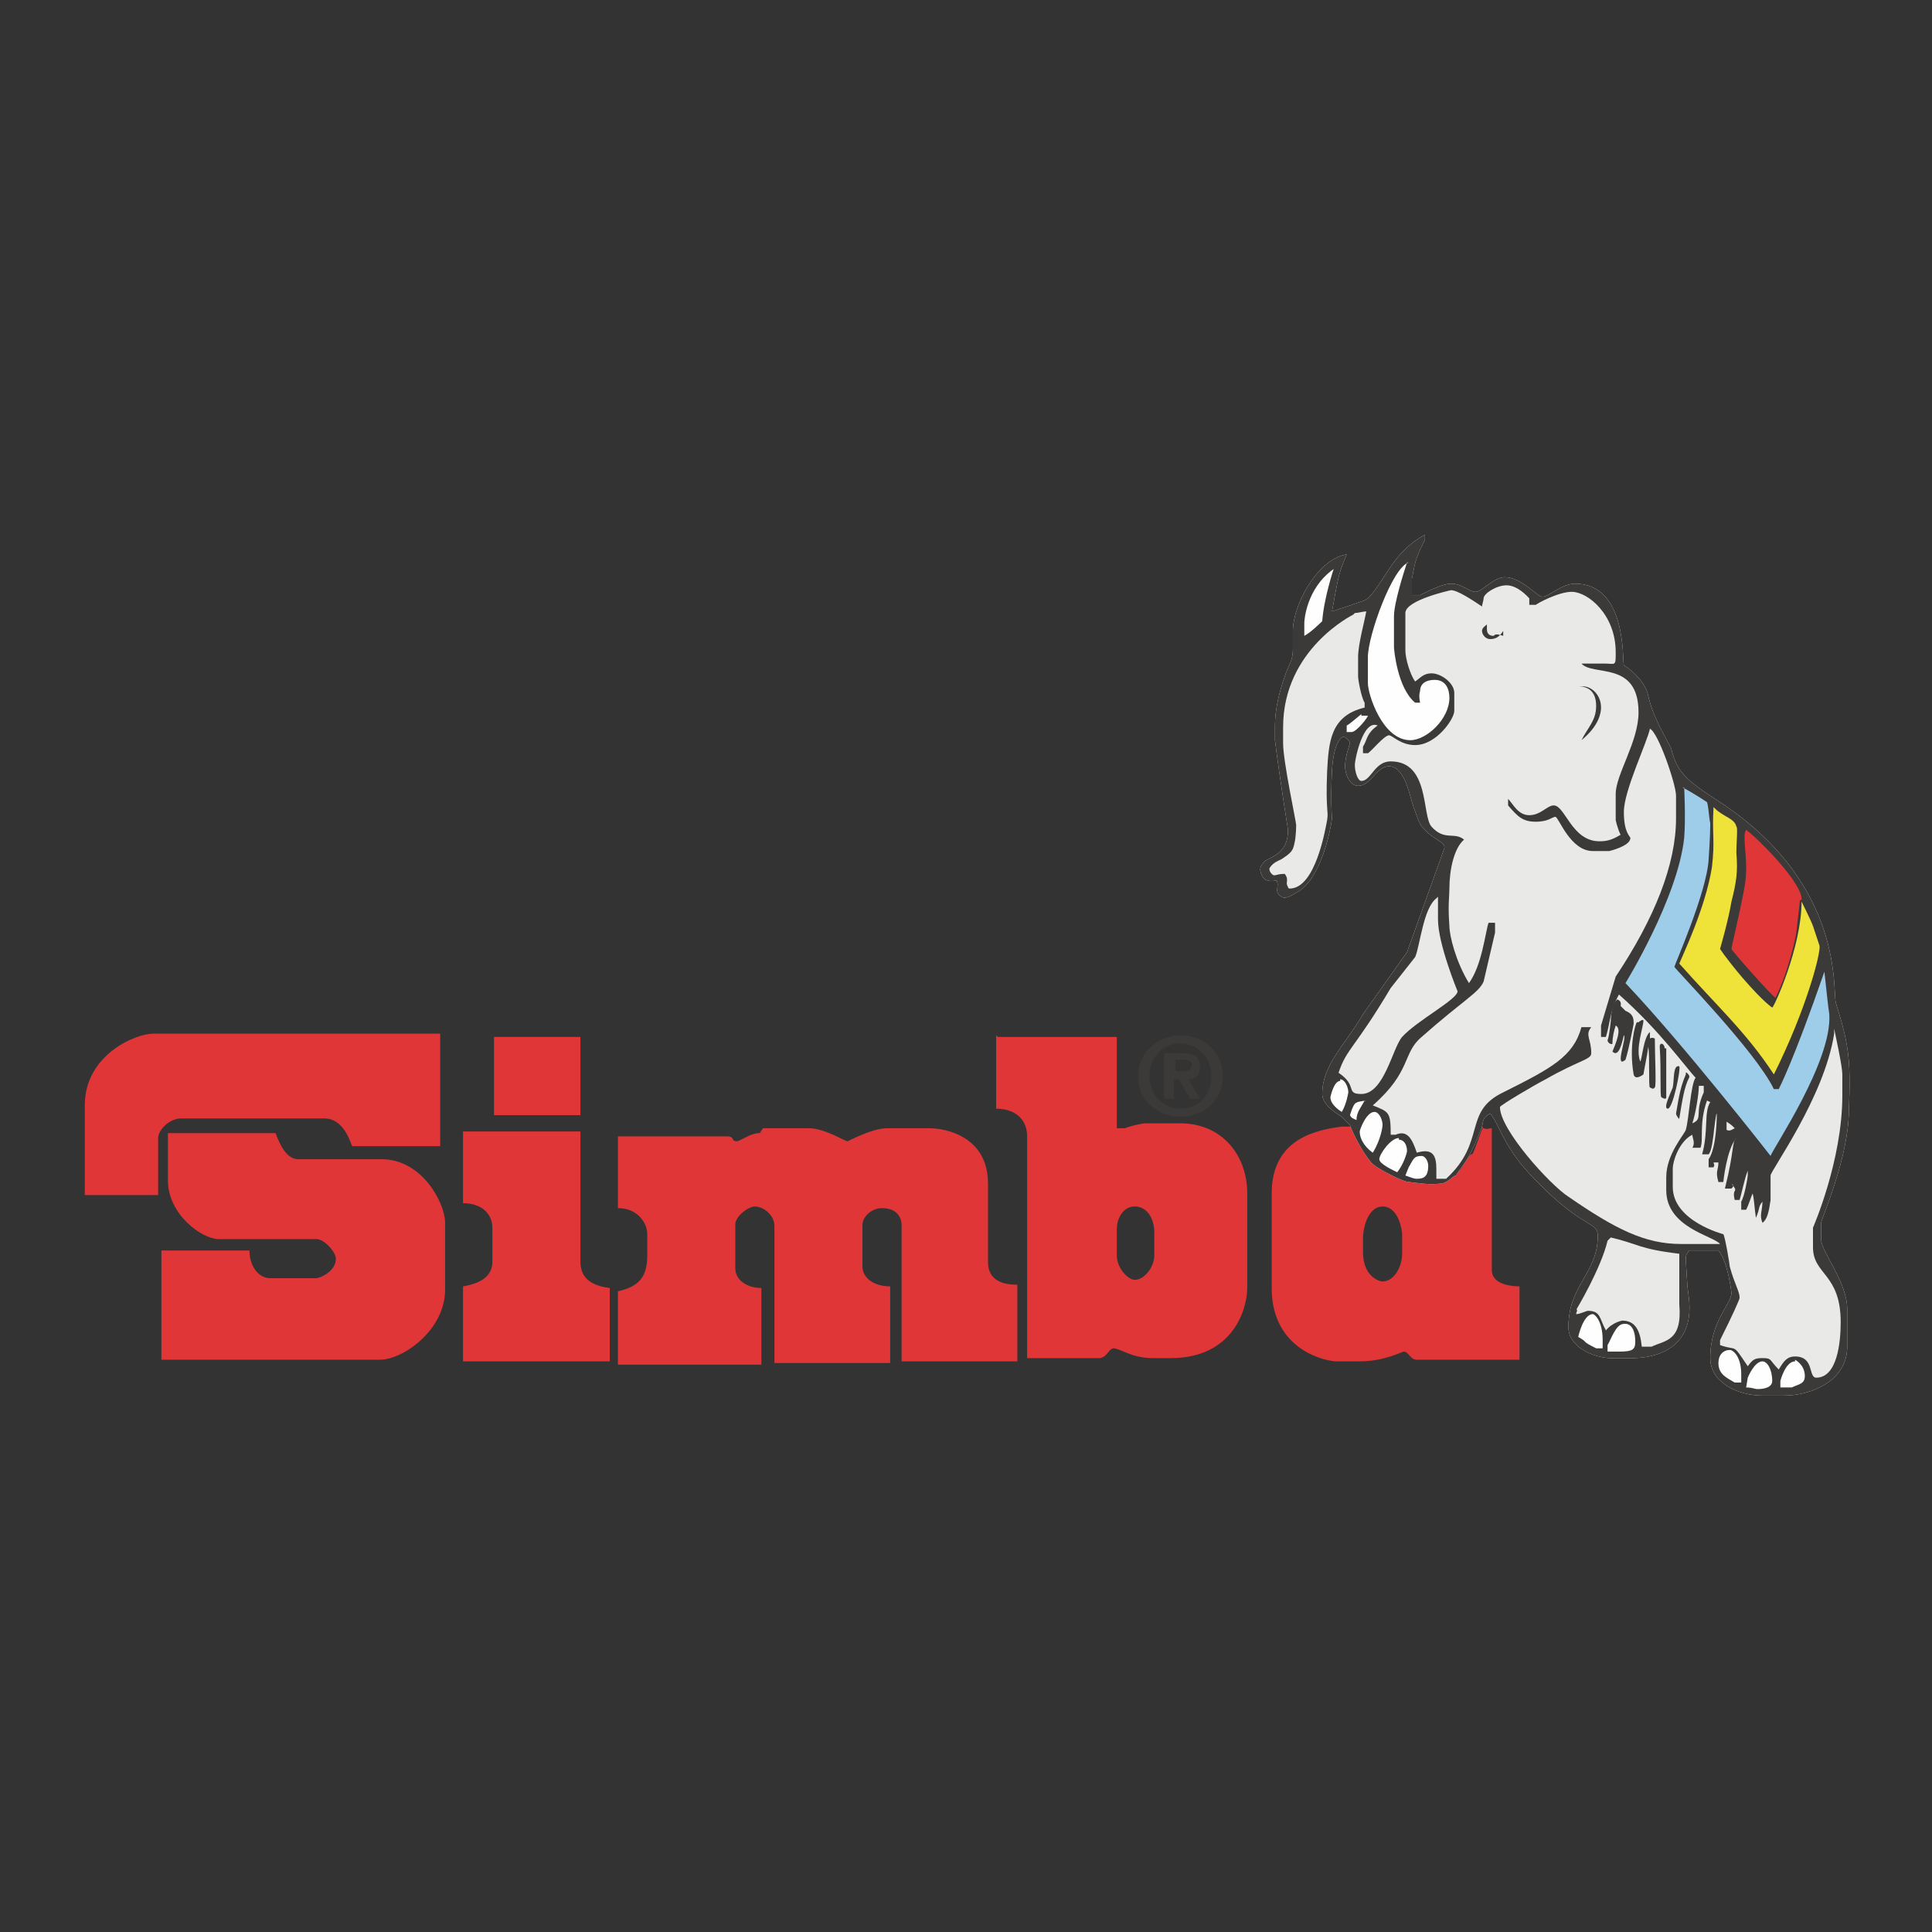 <?xml version="1.0" encoding="UTF-8"?>
<!DOCTYPE svg PUBLIC "-//W3C//DTD SVG 1.1//EN" "http://www.w3.org/Graphics/SVG/1.1/DTD/svg11.dtd">
<!-- Creator: CorelDRAW X6 -->
<svg xmlns="http://www.w3.org/2000/svg" xml:space="preserve" width="11.853mm" height="11.853mm" version="1.1" style="shape-rendering:geometricPrecision; text-rendering:geometricPrecision; image-rendering:optimizeQuality; fill-rule:evenodd; clip-rule:evenodd"
viewBox="0 0 1185 1185"
 xmlns:xlink="http://www.w3.org/1999/xlink">
 <rect x="0" y="0" width="1185" height="1185" fill="#333333" stroke="none"/>
 <defs>
  <style type="text/css">
   <![CDATA[
    .fil2 {fill:#3C3A38}
    .fil5 {fill:#9ECDE9}
    .fil0 {fill:#E13637}
    .fil3 {fill:#E9E9E7}
    .fil4 {fill:#EFE339}
    .fil1 {fill:#FEFEFE}
   ]]>
  </style>
 </defs>
 <g id="Réteg_x0020_1">
  <g id="_1114082528">
   <path class="fil0" d="M848 740c10,0 12,15 12,17l0 12c0,8 -5,17 -12,17 -2,0 -12,-3 -12,-18l0 -8c0,-9 4,-20 12,-20zm60 -48l2 0c0,0 0,0 0,0 2,1 3,0 5,0l0 87c0,8 10,10 17,10l0 45 -63 0c-4,0 -5,-5 -8,-5 -1,0 -12,6 -27,6 -2,0 -15,0 -15,0 -11,-1 -39,-10 -39,-45l0 -58c0,-34 28,-39 43,-41 0,0 9,0 9,0 1,1 -2,3 3,10 4,6 15,16 16,17 1,1 9,4 15,6 6,2 18,0 19,0 1,1 7,-4 11,-7 3,-5 6,-10 7,-9 2,-3 6,-17 7,-17z"/>
   <path class="fil1" d="M909 691c0,0 -3,9 -8,18 -2,4 -7,10 -8,12 -2,0 -5,5 -10,5 -7,1 -17,-1 -19,-1 -3,0 -17,-7 -22,-11 -5,-5 -12,-18 -14,-24 0,0 -5,-5 -5,-5 -5,-3 -12,-8 -12,-14 0,-18 14,-30 25,-49l27 -38 23 -64c0,-4 -7,-5 -13,-12 -3,-3 -4,-8 -6,-13 -2,-5 -5,-25 -15,-25 -8,0 -11,12 -19,12 -5,0 -8,-7 -8,-12 0,-6 3,-14 3,-14 0,-1 -2,-4 -4,-4 -2,0 -6,5 -7,20 -1,20 0,30 0,30 -1,8 -7,37 -21,45 -2,1 -7,5 -10,3 -5,-3 -1,-6 -3,-10 0,0 -7,2 -9,-3 -2,-4 -1,-6 2,-9 5,-3 14,-5 14,-19 0,0 -5,-31 -8,-55 0,-3 0,-9 0,-9 0,-10 3,-22 6,-30 2,-7 5,-9 5,-17l0 -11c0,-16 15,-44 33,-47 -5,12 -5,14 -7,24l-2 11c0,0 6,-2 12,-4 5,-2 8,-2 11,-5 10,-11 15,-28 34,-38l0 3c-7,14 -6,15 -8,24l0 10 5 0c6,-3 14,-7 19,-7 7,0 11,5 15,5 4,0 11,-9 18,-9 10,0 20,12 23,12 4,0 12,-8 20,-8 32,0 29,47 30,50 0,0 13,8 15,19 3,13 10,24 14,32 4,16 10,20 33,35 73,50 66,113 68,121 3,10 7,22 8,36 1,12 0,30 0,30 0,29 -17,67 -17,69l0 10c0,8 16,26 16,43l0 23c0,21 -22,30 -39,30l-13 0c-15,0 -32,-8 -32,-23 0,-23 13,-33 13,-40 0,0 -2,-19 -8,-26l-18 0c-2,3 -2,3 -2,6l1 16 1 8c3,30 -20,36 -35,36l-13 0c-9,0 -26,-6 -26,-19 0,-26 18,-33 18,-56 0,-9 -9,-4 -38,-34 -20,-20 -22,-34 -28,-41 -5,3 -4,4 -5,8z"/>
   <path class="fil2" d="M909 691c0,0 -3,9 -8,18 -2,4 -7,10 -8,12 -2,0 -5,5 -10,5 -7,1 -17,-1 -19,-1 -3,0 -17,-7 -22,-11 -5,-5 -12,-18 -14,-24 0,0 -5,-5 -5,-5 -5,-3 -12,-8 -12,-14 0,-18 14,-30 25,-49l27 -38 23 -64c0,-4 -7,-5 -13,-12 -3,-3 -4,-8 -6,-13 -2,-5 -5,-25 -15,-25 -8,0 -11,12 -19,12 -5,0 -8,-7 -8,-12 0,-6 3,-14 3,-14 0,-1 -2,-4 -4,-4 -2,0 -6,5 -7,20 -1,20 0,30 0,30 -1,8 -7,37 -21,45 -2,1 -7,5 -10,3 -5,-3 -1,-6 -3,-10 0,0 -7,2 -9,-3 -2,-4 -1,-6 2,-9 5,-3 14,-5 14,-19 0,0 -5,-31 -8,-55 0,-3 0,-9 0,-9 0,-10 3,-22 6,-30 2,-7 5,-9 5,-17l0 -11c0,-16 15,-44 33,-47 -5,12 -5,14 -7,24l-2 11c0,0 6,-2 12,-4 5,-2 8,-2 11,-5 10,-11 15,-28 34,-38l0 3c-7,14 -6,15 -8,24l0 10 5 0c6,-3 14,-7 19,-7 7,0 11,5 15,5 4,0 11,-9 18,-9 10,0 20,12 23,12 4,0 12,-8 20,-8 32,0 29,47 30,50 0,0 13,8 15,19 3,13 10,24 14,32 4,16 10,20 33,35 73,50 66,113 68,121 3,10 7,22 8,36 1,12 0,30 0,30 0,29 -17,67 -17,69l0 10c0,8 16,26 16,43l0 23c0,21 -22,30 -39,30l-13 0c-15,0 -32,-8 -32,-23 0,-23 13,-33 13,-40 0,0 -2,-19 -8,-26l-18 0c-2,3 -2,3 -2,6l1 16 1 8c3,30 -20,36 -35,36l-13 0c-9,0 -26,-6 -26,-19 0,-26 18,-33 18,-56 0,-9 -9,-4 -38,-34 -20,-20 -22,-34 -28,-41 -5,3 -4,4 -5,8z"/>
   <path class="fil3" d="M924 359c7,0 13,7 14,8 0,1 0,3 0,4l4 0c1,-1 14,-8 22,-8 10,0 27,14 27,37 0,9 0,7 -7,7l-14 0c7,8 35,-2 35,30 0,18 -14,38 -14,50l0 16c0,0 1,5 3,9 -5,3 -8,4 -13,4 -17,0 -21,-22 -28,-22 -4,0 -8,6 -15,6 -7,0 -10,-7 -13,-10l0 4c6,7 9,10 17,10 8,0 10,-3 12,-3 2,0 9,21 23,21l10 0c0,0 13,-3 13,-8 0,-1 -4,-3 -4,-16 0,-13 14,-42 16,-51 5,2 16,34 16,41l0 14c0,28 -13,61 -37,97l-9 30 0 7 3 0c3,-10 2,-15 8,-26 25,22 42,46 47,51 -3,4 -4,25 -6,32 -1,3 -12,15 -12,29l0 8c0,23 29,28 33,33l-24 0c-22,0 -40,-9 -69,-29 -11,-7 -42,-41 -42,-55 0,-1 22,-14 28,-17 21,-12 28,-12 28,-16 0,-9 -4,-11 0,-16l-6 0c-5,18 -18,25 -48,40 -25,12 -10,30 -35,53l-6 0c0,-2 0,-6 0,-6 0,-8 -2,-13 -12,-10 -3,-9 -6,-14 -13,-11l-3 0c0,-14 -1,-14 -11,-18 24,-21 18,-32 30,-42 26,-23 35,-27 38,-34l7 -30 0 -6 -4 0c-2,6 -4,26 -12,37 -8,-13 -12,-29 -12,-35 -1,-13 0,-18 0,-23 0,-12 3,-25 9,-30 -6,-5 -12,1 -20,-8 -6,-7 -1,-40 -25,-40 -10,0 -12,12 -18,12 -2,0 -4,-5 -4,-10 0,-3 5,-28 14,-24 -7,5 -6,8 -9,13l0 4c1,0 2,0 3,0 2,-1 10,-11 13,-11 2,0 7,6 16,6 13,0 24,-16 24,-21l0 -11c0,-6 -8,-12 -14,-12 -5,0 -7,3 -10,5 -3,-4 -6,-14 -6,-19l0 -23c0,-8 28,-14 28,-14 4,0 13,6 19,10 0,-1 1,-4 1,-5 0,-3 8,-8 14,-8z"/>
   <path class="fil1" d="M800 391l0 -9c0,-1 1,-21 18,-33 0,0 -6,18 -7,32 0,0 -7,7 -11,9z"/>
   <path class="fil3" d="M831 376c2,0 5,-1 7,-1 -1,6 -5,20 -5,28l0 12c0,2 2,13 4,16l0 3c-21,5 -22,21 -23,39 -1,25 1,24 0,30 -1,5 -7,42 -23,42 -1,0 -1,-1 -1,-1 -2,-3 1,-4 -2,-8 -6,0 -6,2 -8,0 -1,-1 -2,-3 -1,-4 2,-3 5,-4 7,-5 6,-4 7,-5 8,-10 1,-4 1,-11 1,-11 0,-2 -8,-39 -8,-50l0 -10c0,-48 43,-69 43,-69z"/>
   <path class="fil2" d="M912 383c0,2 0,2 0,3 0,2 1,4 4,4 1,0 0,-2 6,0l0 -3c-2,3 -4,5 -8,5 -3,0 -5,-3 -5,-5 0,-2 2,-3 3,-4z"/>
   <path class="fil2" d="M971 421c5,0 11,5 11,13 0,3 -1,11 -12,20 4,-8 9,-12 9,-21 0,-10 -6,-12 -11,-12 2,0 4,0 4,0z"/>
   <path class="fil1" d="M835 439l4 0c0,1 -7,10 -10,10 -1,0 -2,0 -3,0l0 -4c2,-1 4,-3 9,-7z"/>
   <path class="fil4" d="M1052 496c5,5 12,6 13,11 1,0 0,10 0,16 1,12 0,18 -3,30 -2,12 -7,29 -7,29 0,0 3,5 14,18 13,15 18,18 18,18 1,0 18,-37 18,-65 0,0 6,12 7,15l4 12c1,4 -8,39 -28,79 -17,-26 -35,-42 -58,-68 2,-5 16,-34 20,-59 2,-17 0,-20 1,-37z"/>
   <path class="fil0" d="M1104 552l-2 18c0,3 -5,26 -13,42 -3,-2 -27,-29 -27,-30 0,-1 6,-26 8,-38 3,-16 -2,-31 1,-35 7,5 35,33 34,43z"/>
   <path class="fil3" d="M882 550l0 14c0,15 12,44 12,44 0,5 -25,18 -34,28 -6,7 -11,35 -25,35 -10,0 -2,-5 -14,-13 5,-15 10,-15 32,-52l15 -19c3,-7 5,-30 13,-36z"/>
   <path class="fil2" d="M992 613c3,1 2,4 2,4l3 3c5,2 5,5 5,8 0,0 -3,16 -5,22 -7,6 1,-14 -1,-15 -1,4 -3,14 -7,10 2,-5 6,-14 2,-16 -1,3 -2,7 -2,11 0,1 -3,0 -3,-2 1,-2 2,-12 2,-12 0,0 0,-8 3,-12z"/>
   <path class="fil2" d="M1005 627c1,-1 3,-2 3,-1 0,4 -5,17 -2,25 1,0 2,-15 6,-18l0 4c0,0 1,-1 3,0 0,11 1,29 0,30 -1,1 -1,1 -3,0 -1,0 0,-19 -1,-25 -1,7 -2,11 -3,17 0,0 -5,4 -6,0 -3,-17 1,-31 2,-32z"/>
   <path class="fil3" d="M1125 631c1,5 5,23 5,28l0 13c0,40 -18,81 -18,81l0 12c0,17 17,16 17,46 0,12 -2,34 -15,34 -5,0 -1,-13 -13,-13 -5,0 -7,3 -10,8 -6,-6 -4,-7 -10,-7 -5,0 -6,1 -9,5 -10,-15 -6,-9 -17,-13l0 -3c8,-16 12,-25 12,-26 0,-4 -3,-8 -6,-19 0,-1 -3,-19 -4,-20 0,0 -31,-8 -31,-29l0 -11c0,-5 4,-17 12,-21 0,2 2,5 0,8l5 0c2,-5 -1,-15 4,-29l2 1c-4,6 -1,18 -5,32l4 0c1,-1 2,-4 3,-12 0,-1 2,-17 2,-12 0,0 0,20 -5,27l0 5 3 0c0,-1 1,0 0,-3l3 0c0,5 -2,5 0,12l3 0c0,0 2,-20 8,-27 -3,3 -1,7 -7,31l4 0c2,-2 1,-2 0,-3 5,6 0,2 2,10l3 0c1,-3 3,-13 5,-18l0 3c0,1 -2,13 -4,16l0 5 3 0c2,-4 3,-8 4,-10 1,4 1,8 2,15 3,-7 1,-6 4,-10 0,6 -2,8 0,13 3,-2 4,-7 5,-14 0,-6 0,-9 0,-15 0,-3 33,-48 39,-87z"/>
   <path class="fil0" d="M94 634l176 0 0 69 -54 0c-1,-2 -5,-17 -17,-17l-88 0c-7,0 -14,7 -14,12l0 35 -45 0 0 -55c0,-31 31,-44 42,-44z"/>
   <polygon class="fil0" points="303,684 356,684 356,636 303,636 "/>
   <path class="fil2" d="M1022 643c0,3 0,10 0,30 0,2 -3,0 -3,0 -1,-1 0,-16 -1,-31 0,-3 3,-2 3,1z"/>
   <path class="fil2" d="M1030 654c1,2 -4,26 -7,26 -3,0 1,-8 3,-13 1,-5 0,-14 4,-13z"/>
   <path class="fil2" d="M1034 658c0,-1 3,2 2,3 -3,6 -4,13 -6,25 0,1 -2,-2 -2,-3 1,-5 2,-15 6,-24z"/>
   <path class="fil1" d="M822 662c3,0 5,5 5,8 0,0 -1,7 -4,12 0,0 -7,-4 -7,-9 0,0 2,-10 6,-10z"/>
   <path class="fil3" d="M1042 666c0,0 3,0 3,0l0 4c-6,13 0,16 -7,19 2,-6 4,-18 4,-23z"/>
   <path class="fil1" d="M837 675c-2,4 -5,7 -5,12 -2,-1 -3,-1 -4,-3l1 -3c2,-5 2,-5 9,-6z"/>
   <path class="fil1" d="M843 682c3,0 5,5 5,8 0,1 -1,9 -6,17 -3,-2 -8,-7 -8,-13 0,-1 4,-12 9,-12z"/>
   <path class="fil3" d="M1059 688c3,2 3,2 5,4 -2,1 -3,2 -5,1l0 -5z"/>
   <path class="fil0" d="M468 692l28 0c10,0 22,8 24,8 0,0 15,-8 24,-8l26 0c10,0 36,5 36,34l0 48c0,12 10,14 18,14l0 47 -71 0 0 -84c0,-3 -2,-10 -12,-10 -7,0 -12,6 -12,10l0 26c0,6 6,12 17,12l0 47 -71 0 0 -84c0,-7 -7,-12 -12,-12 -4,0 -12,6 -12,11l0 27c0,7 7,12 16,12l0 47 -88 0 0 -45c14,-3 18,-10 18,-22l0 -13c0,-7 -6,-16 -18,-16l0 -44 67 0c5,0 2,3 6,3 2,0 8,-5 14,-5z"/>
   <path class="fil0" d="M284 694l72 0 0 80c0,12 10,15 18,16l0 45 -90 0 0 -46c12,-2 18,-7 18,-15l0 -21c0,-8 -6,-15 -18,-15l0 -43z"/>
   <path class="fil0" d="M103 695l66 0c3,8 7,16 14,16l51 0c25,0 39,27 39,39l0 41c0,25 -26,43 -40,43l-134 0 0 -67 54 0c0,9 5,17 13,17l28 0c2,0 12,-4 12,-12 0,-4 -7,-12 -12,-12l-60 0c-10,0 -31,-15 -31,-36l0 -29z"/>
   <path class="fil1" d="M858 699c3,0 5,3 5,7 0,1 -2,8 -6,13 -2,-1 -11,-5 -11,-8 0,-3 7,-13 12,-13z"/>
   <path class="fil1" d="M872 709c2,0 4,3 4,6 0,7 -3,8 -7,8 -2,0 -4,-1 -7,-2l2 -5c3,-5 3,-7 8,-7z"/>
   <path class="fil3" d="M988 759c17,4 17,7 42,10l0 31c2,23 -9,22 -17,26l-6 0c-1,-10 -4,-16 -12,-16 0,0 -6,1 -10,6 -4,-7 -3,-12 -11,-12 -1,0 -5,2 -7,2 -1,0 1,-2 0,-3 0,0 15,-25 19,-42z"/>
   <path class="fil1" d="M977 806c1,0 6,4 6,16 0,3 0,2 0,5l-4 0c-10,-5 -4,-3 -11,-7 0,0 3,-14 9,-14z"/>
   <path class="fil1" d="M997 812c3,0 6,3 6,11 0,5 -2,6 -10,6 -4,0 -4,0 -7,0l0 -4c2,-3 5,-13 10,-13z"/>
   <path class="fil1" d="M1061 828c2,0 7,4 7,15 0,3 0,2 0,5l-4 0c-5,-3 -10,-5 -10,-12 0,-5 3,-8 7,-8z"/>
   <path class="fil1" d="M1101 834c0,0 6,3 6,10 0,5 -4,5 -8,7l-7 0 0 -4c0,0 3,-12 9,-12z"/>
   <path class="fil1" d="M1081 835c3,0 6,5 6,12 0,4 -5,5 -9,5 -2,0 -3,-1 -7,-1l1 -6c0,0 4,-10 9,-10z"/>
   <path class="fil2" d="M720 650l5 0c3,0 6,0 6,3 0,3 -2,4 -5,4l-5 0 0 -7zm-6 24l6 0 0 -12 3 0 7 12 6 0 -7 -12c4,0 7,-2 7,-8 0,-6 -4,-8 -11,-8l-11 0 0 28zm-9 -14c0,-11 8,-20 19,-20 10,0 19,8 19,20 0,12 -8,20 -19,20 -10,0 -19,-8 -19,-20zm-7 0c0,15 12,25 26,25 14,0 26,-10 26,-25 0,-15 -12,-25 -26,-25 -13,0 -26,10 -26,25z"/>
   <path class="fil1" d="M863 345c-2,6 -8,25 -8,33l0 19c0,1 2,25 13,34l3 0c-1,-5 0,-7 0,-7 0,-5 4,-7 9,-7 7,0 9,6 9,11 0,13 -14,26 -24,26 -17,0 -26,-28 -26,-35l0 -16c0,-13 15,-55 25,-58z"/>
   <path class="fil5" d="M1032 483c6,3 15,9 15,9 1,3 1,8 2,13 0,8 -1,22 -1,22 -1,20 -21,65 -21,66 0,1 50,52 61,75l3 0c0,0 9,-17 28,-72 2,18 2,19 3,26 2,29 -35,83 -36,87 0,0 -53,-68 -89,-106 0,0 32,-52 36,-89 1,-12 0,-31 0,-31z"/>
   <path class="fil0" d="M696 740c8,0 12,8 12,16l0 14c0,7 -6,15 -12,15 -4,0 -11,-7 -11,-15l0 -16c0,-7 4,-14 11,-14zm-84 -104l73 0 0 56 5 0c2,-1 10,-3 13,-3l21 0c25,0 41,19 41,43l0 58c0,12 -8,43 -47,43l-11 0c-13,0 -20,-6 -24,-6 -3,0 -4,6 -9,6l-44 0 0 -136c0,-11 -8,-17 -19,-17l0 -45z"/>
  </g>
 </g>
</svg>
